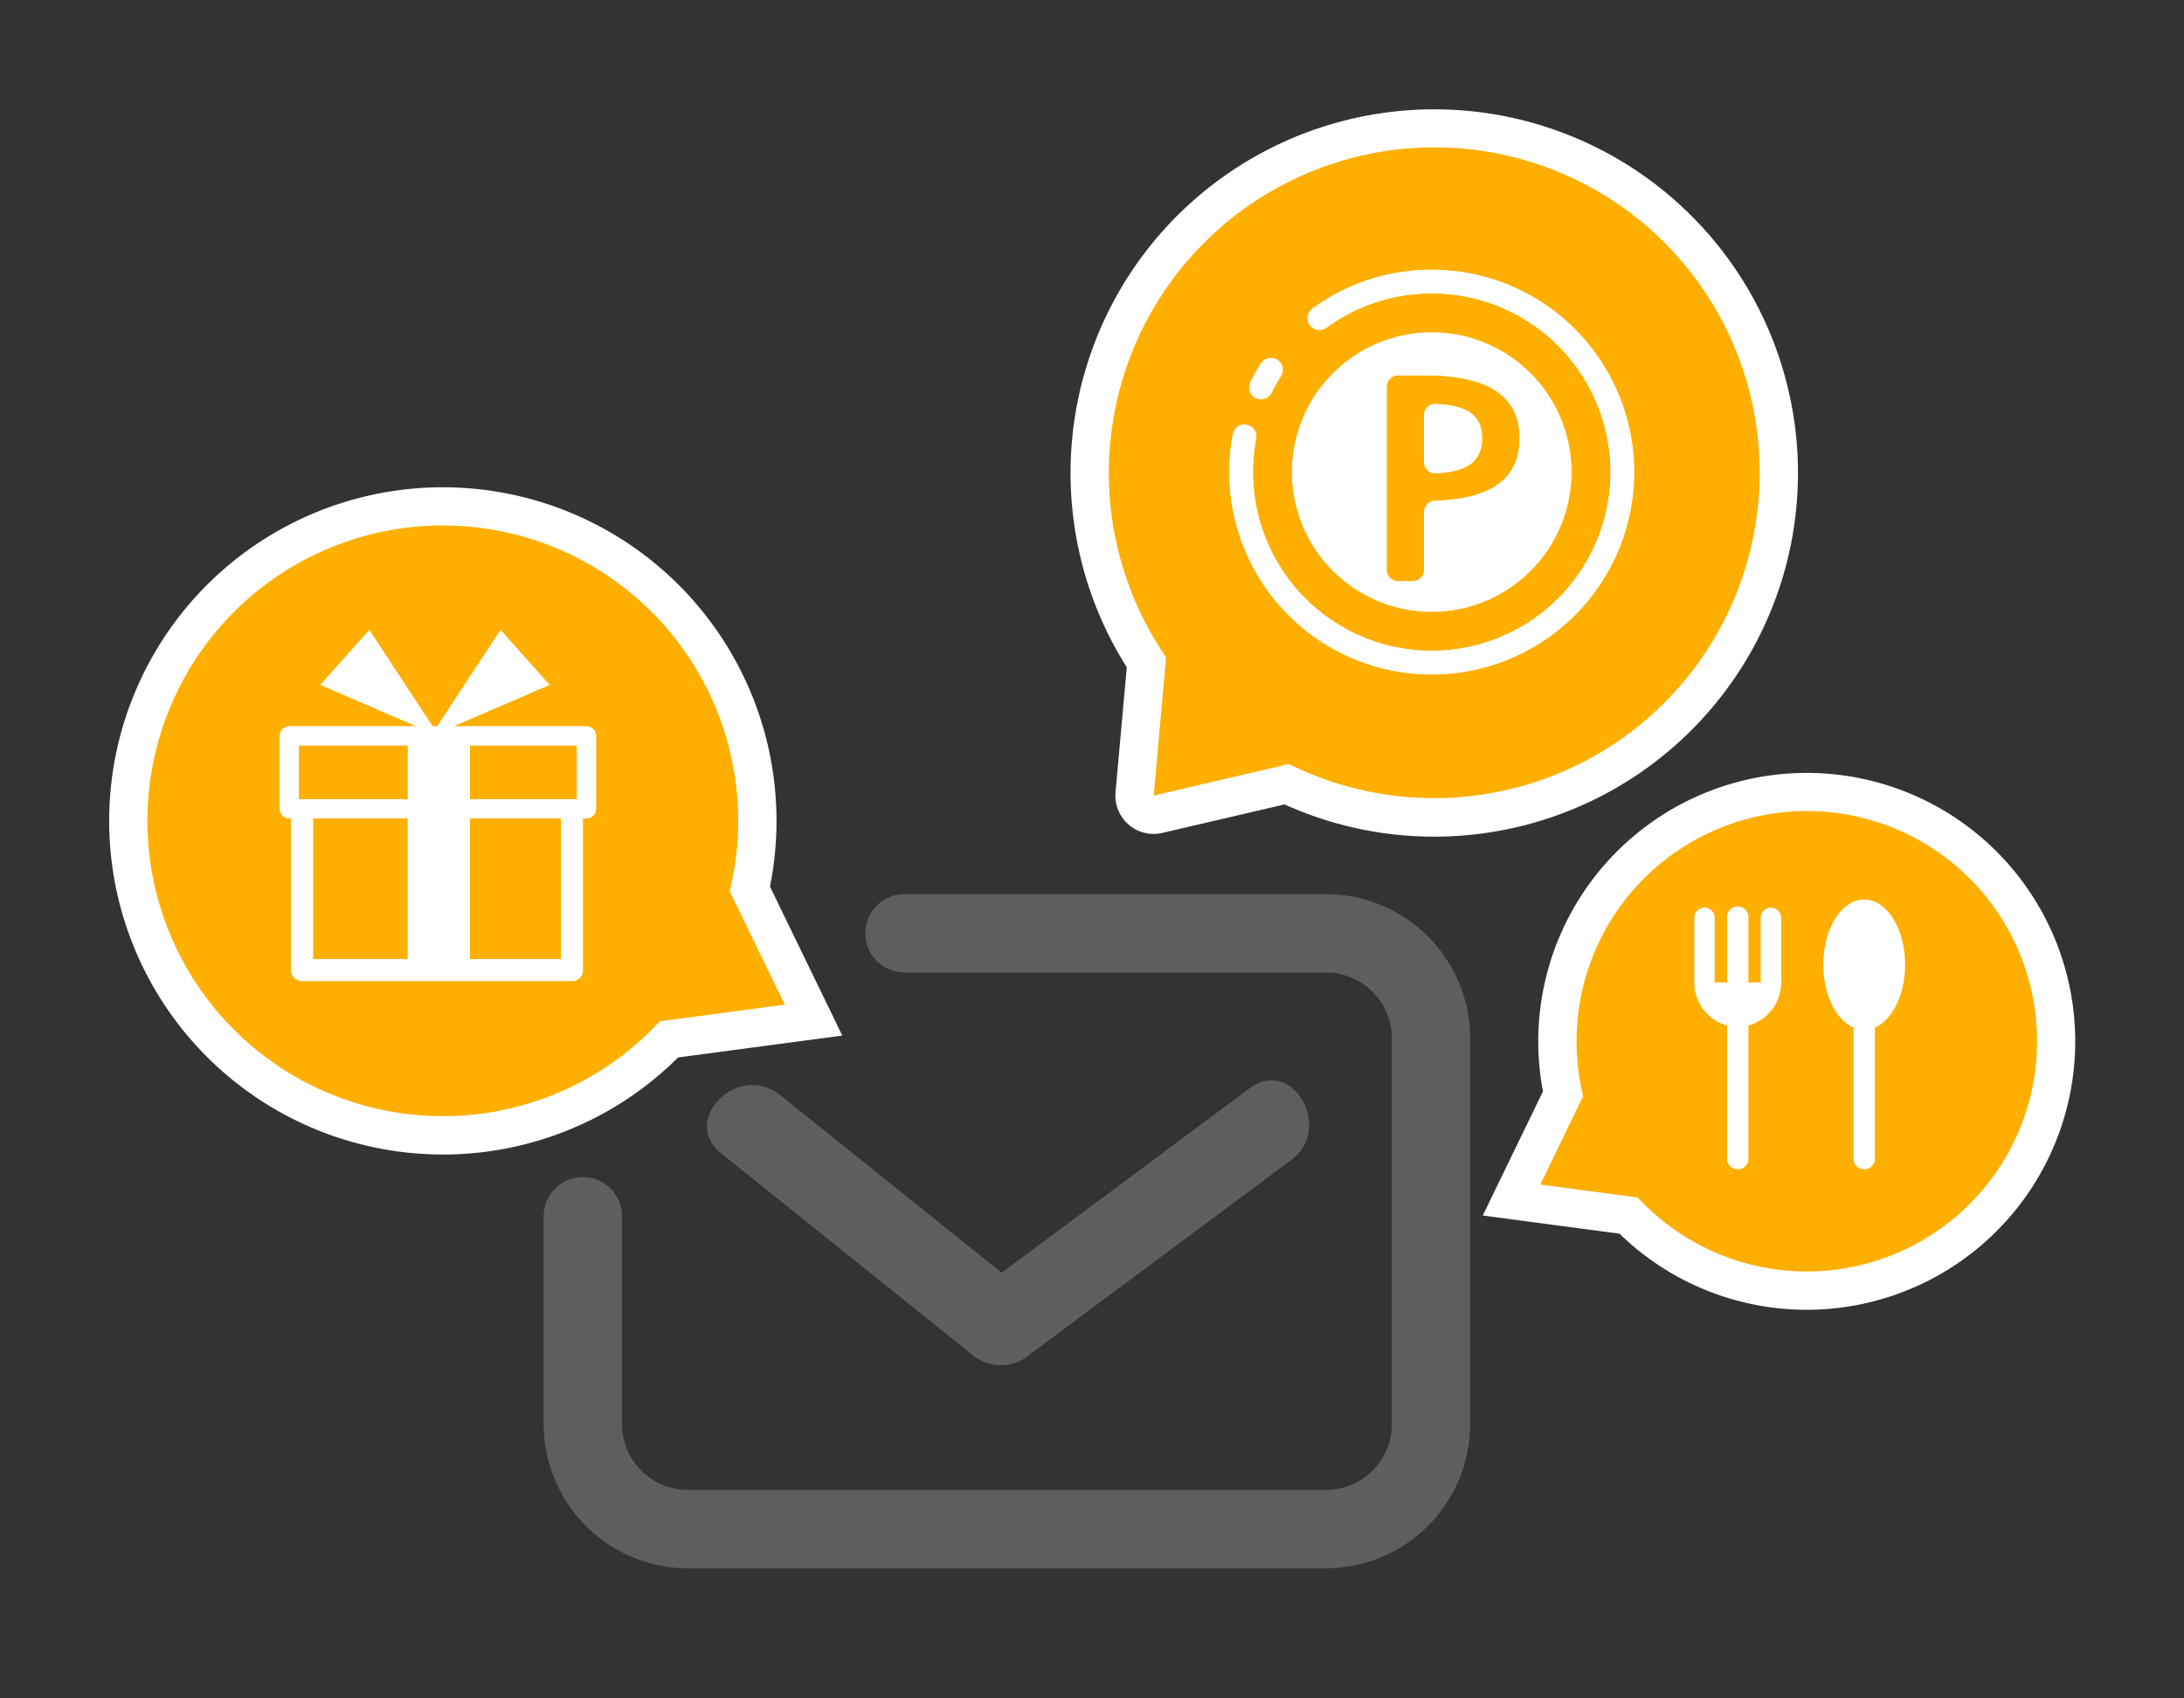 <svg xmlns="http://www.w3.org/2000/svg" xmlns:xlink="http://www.w3.org/1999/xlink" width="180" height="140" viewBox="0 0 180 140">
  <rect x="0" y="0" width="180" height="140" fill="#333333" stroke="none"/>
  <defs>
    <clipPath id="clip-path">
      <path id="パス_8853" data-name="パス 8853" d="M0,0H180V140H0Z" transform="translate(275 1144)" fill="#ebebeb"/>
    </clipPath>
  </defs>
  <g id="icon-mm-benefit-04" transform="translate(-275 -1144)" clip-path="url(#clip-path)">
    <g id="グループ_5160" data-name="グループ 5160" transform="translate(284 1153)">
      <path id="パス_7931" data-name="パス 7931" d="M69.207,40.438l-20.441,15.2Q39.626,48.3,30.484,40.971c-3.395-2.725-8.259,2.079-4.83,4.83q10.387,8.331,20.769,16.664a3.655,3.655,0,0,0,4.864-.268c.062-.042.125-.066.189-.113L72.654,46.334c3.487-2.592.085-8.522-3.447-5.9" transform="translate(24.785 40.273)" fill="#5f5e5e"/>
      <path id="パス_7932" data-name="パス 7932" d="M82.271,87.724H29.679A11.9,11.9,0,0,1,17.794,75.839V58.706a3.229,3.229,0,1,1,6.458,0V75.839a5.432,5.432,0,0,0,5.427,5.427H82.271A5.432,5.432,0,0,0,87.7,75.839v-31.8a5.434,5.434,0,0,0-5.427-5.427H47.538a3.229,3.229,0,0,1,0-6.458H82.271A11.9,11.9,0,0,1,94.156,44.038v31.8A11.9,11.9,0,0,1,82.271,87.724" transform="translate(18.013 32.55)" fill="#5f5e5e"/>
      <path id="パス_7933" data-name="パス 7933" d="M97.294,38.741A18.98,18.98,0,0,0,62.145,52.252l-3.532,7.287,8.025,1.071A18.98,18.98,0,0,0,97.294,38.741" transform="translate(59.336 29.102)" fill="#ffaf00"/>
      <path id="パス_7934" data-name="パス 7934" d="M82.963,71.454a22.085,22.085,0,0,1-15.435-6.272l-11.271-1.5,4.96-10.231A22.127,22.127,0,1,1,82.963,71.454M65.741,58.579l4.832.644.771.837a15.82,15.82,0,1,0-3.749-6.971l.274,1.1Z" transform="translate(56.951 27.512)" fill="#fff"/>
      <path id="パス_7935" data-name="パス 7935" d="M97.294,38.741A18.98,18.98,0,0,0,62.145,52.252l-3.532,7.287,8.025,1.071A18.98,18.98,0,0,0,97.294,38.741" transform="translate(59.336 29.102)" fill="#ffaf00"/>
      <path id="パス_7936" data-name="パス 7936" d="M71.232,32.75a.839.839,0,0,0-.841.841v5.323H69.376v-5.5a.889.889,0,0,0-1.757,0v5.5H66.6V33.591a.84.84,0,1,0-1.68,0v5.29a3.681,3.681,0,0,0,2.7,3.586v11.1a.889.889,0,0,0,1.757,0v-11.1a3.683,3.683,0,0,0,2.7-3.586v-5.29a.841.841,0,0,0-.841-.841" transform="translate(65.723 33.069)" fill="#fff"/>
      <path id="パス_7937" data-name="パス 7937" d="M76.942,37.745c0-2.966-1.507-5.371-3.369-5.371s-3.369,2.4-3.369,5.371c0,2.481,1.056,4.568,2.489,5.184V53.862a.89.89,0,0,0,1.759,0V42.929c1.433-.616,2.489-2.7,2.489-5.184" transform="translate(71.071 32.774)" fill="#fff"/>
      <path id="パス_7938" data-name="パス 7938" d="M85.369,8.139A26.834,26.834,0,0,0,45.662,43.6l-1.02,11.4L55.79,52.4A26.834,26.834,0,0,0,85.369,8.139" transform="translate(41.444 1.58)" fill="#ffaf00"/>
      <path id="パス_7939" data-name="パス 7939" d="M69.345,59.965a29.864,29.864,0,0,1-12.324-2.658l-10.074,2.35a3.156,3.156,0,0,1-3.86-3.353L44.014,46A29.977,29.977,0,1,1,69.345,59.965M57.38,50.829a3.172,3.172,0,0,1,1.411.332,23.676,23.676,0,1,0-8.939-7.768,3.166,3.166,0,0,1,.545,2.071l-.634,7.057,6.9-1.61a3.082,3.082,0,0,1,.716-.083" transform="translate(39.852 0.001)" fill="#fff"/>
      <path id="パス_7940" data-name="パス 7940" d="M85.369,8.139A26.834,26.834,0,0,0,45.662,43.6l-1.02,11.4L55.79,52.4A26.834,26.834,0,0,0,85.369,8.139" transform="translate(41.444 1.58)" fill="#ffaf00"/>
      <path id="パス_7941" data-name="パス 7941" d="M14.384,62.841A24.355,24.355,0,0,0,43.8,57.925l10.3-1.374L49.559,47.2A24.346,24.346,0,1,0,14.384,62.841" transform="translate(1.582 17.262)" fill="#ffaf00"/>
      <path id="パス_7942" data-name="パス 7942" d="M27.5,70.486A27.5,27.5,0,1,1,54.459,48.4l5.959,12.283L46.885,62.487a27.449,27.449,0,0,1-19.385,8M17.46,61.644a21.172,21.172,0,0,0,25.6-4.276l.769-.837,7.1-.948-3.127-6.446.272-1.107A21.193,21.193,0,1,0,17.46,61.644" transform="translate(0.001 15.681)" fill="#fff"/>
      <path id="パス_7943" data-name="パス 7943" d="M14.384,62.841A24.355,24.355,0,0,0,43.8,57.925l10.3-1.374L49.559,47.2A24.346,24.346,0,1,0,14.384,62.841" transform="translate(1.582 17.262)" fill="#ffaf00"/>
      <path id="パス_7944" data-name="パス 7944" d="M8.651,25.851l4.027-4.512,5.214,7.933H16.586Z" transform="translate(8.758 21.603)" fill="#fff"/>
      <path id="パス_7945" data-name="パス 7945" d="M18.652,21.339l4.029,4.512-7.935,3.421H13.438Z" transform="translate(13.603 21.603)" fill="#fff"/>
      <path id="パス_8852" data-name="パス 8852" d="M0,0H5.109V11.609H0Z" transform="translate(24.611 58.458)" fill="#fff"/>
      <path id="パス_8851" data-name="パス 8851" d="M0,0H5.109V4.437H0Z" transform="translate(24.613 52.445)" fill="#fff"/>
      <path id="パス_7946" data-name="パス 7946" d="M6.986,26.066v6.011a.787.787,0,0,0,.787.787h.153V45.372a.9.9,0,0,0,.9.9h22.24a.9.9,0,0,0,.9-.9V32.863h.3a.787.787,0,0,0,.787-.787V26.066a.786.786,0,0,0-.787-.785H7.773a.786.786,0,0,0-.787.785M31.48,31.292H8.558V26.853H31.48ZM9.723,32.863H30.166V44.473H9.723Z" transform="translate(7.072 25.594)" fill="#fff"/>
      <path id="パス_7947" data-name="パス 7947" d="M47.352,19.512a14.729,14.729,0,1,0,29.2,2.763,14.729,14.729,0,0,0-23.409-11.9.974.974,0,0,1-1.342-.187,15.752,15.752,0,0,0-2.672,2.851.971.971,0,0,1,.27,1.324,14.777,14.777,0,0,0-.767,1.358.965.965,0,0,1-1.28.449,15.655,15.655,0,0,0-.743,2.21.974.974,0,0,1,.747,1.131M61.82,9.276a13,13,0,1,1-13,13,13.015,13.015,0,0,1,13-13" transform="translate(47.18 7.641)" fill="#ffaf00"/>
      <path id="パス_7948" data-name="パス 7948" d="M54.827,17.816c2.189-.115,3.833-.708,3.833-2.912,0-2.163-1.646-2.729-3.835-2.837a.934.934,0,0,0-.98.932v3.886a.934.934,0,0,0,.982.932" transform="translate(54.509 12.215)" fill="#fff"/>
      <path id="パス_7949" data-name="パス 7949" d="M59.966,32.2A11.533,11.533,0,1,0,48.435,20.668,11.546,11.546,0,0,0,59.966,32.2m-3.691-18.56a.931.931,0,0,1,.932-.932h2.115c4.349,0,7.874,1.113,7.874,5.162,0,3.833-3.049,5-6.973,5.148a.934.934,0,0,0-.9.932v4.763a.934.934,0,0,1-.934.934H57.207a.933.933,0,0,1-.932-.934Z" transform="translate(49.032 9.248)" fill="#fff"/>
      <path id="パス_7950" data-name="パス 7950" d="M53.265,27.848h1.181a.931.931,0,0,0,.932-.932V22.151a.933.933,0,0,1,.9-.93c3.924-.145,6.971-1.314,6.971-5.148,0-4.049-3.526-5.164-7.874-5.164H53.265a.934.934,0,0,0-.934.934V26.916a.933.933,0,0,0,.934.932m2.113-13.68a.934.934,0,0,1,.98-.932c2.189.109,3.835.674,3.835,2.837,0,2.2-1.644,2.8-3.833,2.912a.934.934,0,0,1-.982-.932Z" transform="translate(52.976 11.045)" fill="#ffaf00"/>
      <path id="パス_7951" data-name="パス 7951" d="M48.539,13.048a14.534,14.534,0,0,1,.769-1.358.974.974,0,0,0-.272-1.326l-.026-.02a.974.974,0,0,0-1.346.3,16.757,16.757,0,0,0-.871,1.537.977.977,0,0,0,.439,1.308l.03.01a.965.965,0,0,0,.4.093.977.977,0,0,0,.873-.541" transform="translate(47.266 10.316)" fill="#fff"/>
      <path id="パス_7952" data-name="パス 7952" d="M62.556,6.578a16.554,16.554,0,0,0-9.832,3.206.975.975,0,0,0-.211,1.362l.02.022a.974.974,0,0,0,1.342.189,14.728,14.728,0,1,1-6.047,11.9,14.892,14.892,0,0,1,.26-2.763.974.974,0,0,0-.747-1.131l-.03-.008a.973.973,0,0,0-1.139.775A16.679,16.679,0,1,0,62.556,6.578" transform="translate(46.444 6.66)" fill="#fff"/>
      <path id="パス_7953" data-name="パス 7953" d="M60.706,34.405a13,13,0,1,0-13-13,13.015,13.015,0,0,0,13,13m0-24.532A11.532,11.532,0,1,1,49.173,21.406,11.546,11.546,0,0,1,60.706,9.873" transform="translate(48.294 8.51)" fill="#ffaf00"/>
      <path id="パス_7954" data-name="パス 7954" d="M8.651,25.851l4.027-4.512,5.214,7.933H16.586Z" transform="translate(8.758 21.603)" fill="#fff"/>
      <path id="パス_7955" data-name="パス 7955" d="M18.652,21.339l4.029,4.512-7.935,3.421H13.438Z" transform="translate(13.603 21.603)" fill="#fff"/>
      <path id="パス_8850" data-name="パス 8850" d="M0,0H5.109V11.609H0Z" transform="translate(24.611 58.458)" fill="#fff"/>
      <path id="パス_8849" data-name="パス 8849" d="M0,0H5.109V4.437H0Z" transform="translate(24.613 52.445)" fill="#fff"/>
      <path id="パス_7956" data-name="パス 7956" d="M6.986,26.066v6.011a.787.787,0,0,0,.787.787h.153V45.372a.9.9,0,0,0,.9.9h22.24a.9.9,0,0,0,.9-.9V32.863h.3a.787.787,0,0,0,.787-.787V26.066a.786.786,0,0,0-.787-.785H7.773a.786.786,0,0,0-.787.785M31.48,31.292H8.558V26.853H31.48ZM9.723,32.863H30.166V44.473H9.723Z" transform="translate(7.072 25.594)" fill="#fff"/>
      <path id="パス_7957" data-name="パス 7957" d="M47.352,19.512a14.729,14.729,0,1,0,29.2,2.763,14.729,14.729,0,0,0-23.409-11.9.974.974,0,0,1-1.342-.187,15.752,15.752,0,0,0-2.672,2.851.971.971,0,0,1,.27,1.324,14.777,14.777,0,0,0-.767,1.358.965.965,0,0,1-1.28.449,15.655,15.655,0,0,0-.743,2.21.974.974,0,0,1,.747,1.131M61.82,9.276a13,13,0,1,1-13,13,13.015,13.015,0,0,1,13-13" transform="translate(47.18 7.641)" fill="#ffaf00"/>
      <path id="パス_7958" data-name="パス 7958" d="M54.827,17.816c2.189-.115,3.833-.708,3.833-2.912,0-2.163-1.646-2.729-3.835-2.837a.934.934,0,0,0-.98.932v3.886a.934.934,0,0,0,.982.932" transform="translate(54.509 12.215)" fill="#fff"/>
      <path id="パス_7959" data-name="パス 7959" d="M59.966,32.2A11.533,11.533,0,1,0,48.435,20.668,11.546,11.546,0,0,0,59.966,32.2m-3.691-18.56a.931.931,0,0,1,.932-.932h2.115c4.349,0,7.874,1.113,7.874,5.162,0,3.833-3.049,5-6.973,5.148a.934.934,0,0,0-.9.932v4.763a.934.934,0,0,1-.934.934H57.207a.933.933,0,0,1-.932-.934Z" transform="translate(49.032 9.248)" fill="#fff"/>
      <path id="パス_7960" data-name="パス 7960" d="M53.265,27.848h1.181a.931.931,0,0,0,.932-.932V22.151a.933.933,0,0,1,.9-.93c3.924-.145,6.971-1.314,6.971-5.148,0-4.049-3.526-5.164-7.874-5.164H53.265a.934.934,0,0,0-.934.934V26.916a.933.933,0,0,0,.934.932m2.113-13.68a.934.934,0,0,1,.98-.932c2.189.109,3.835.674,3.835,2.837,0,2.2-1.644,2.8-3.833,2.912a.934.934,0,0,1-.982-.932Z" transform="translate(52.976 11.045)" fill="#ffaf00"/>
      <path id="パス_7961" data-name="パス 7961" d="M48.539,13.048a14.534,14.534,0,0,1,.769-1.358.974.974,0,0,0-.272-1.326l-.026-.02a.974.974,0,0,0-1.346.3,16.757,16.757,0,0,0-.871,1.537.977.977,0,0,0,.439,1.308l.03.01a.965.965,0,0,0,.4.093.977.977,0,0,0,.873-.541" transform="translate(47.266 10.316)" fill="#fff"/>
      <path id="パス_7962" data-name="パス 7962" d="M62.556,6.578a16.554,16.554,0,0,0-9.832,3.206.975.975,0,0,0-.211,1.362l.02.022a.974.974,0,0,0,1.342.189,14.728,14.728,0,1,1-6.047,11.9,14.892,14.892,0,0,1,.26-2.763.974.974,0,0,0-.747-1.131l-.03-.008a.973.973,0,0,0-1.139.775A16.679,16.679,0,1,0,62.556,6.578" transform="translate(46.444 6.66)" fill="#fff"/>
      <path id="パス_7963" data-name="パス 7963" d="M60.706,34.405a13,13,0,1,0-13-13,13.015,13.015,0,0,0,13,13m0-24.532A11.532,11.532,0,1,1,49.173,21.406,11.546,11.546,0,0,1,60.706,9.873" transform="translate(48.294 8.51)" fill="#ffaf00"/>
    </g>
  </g>
</svg>
